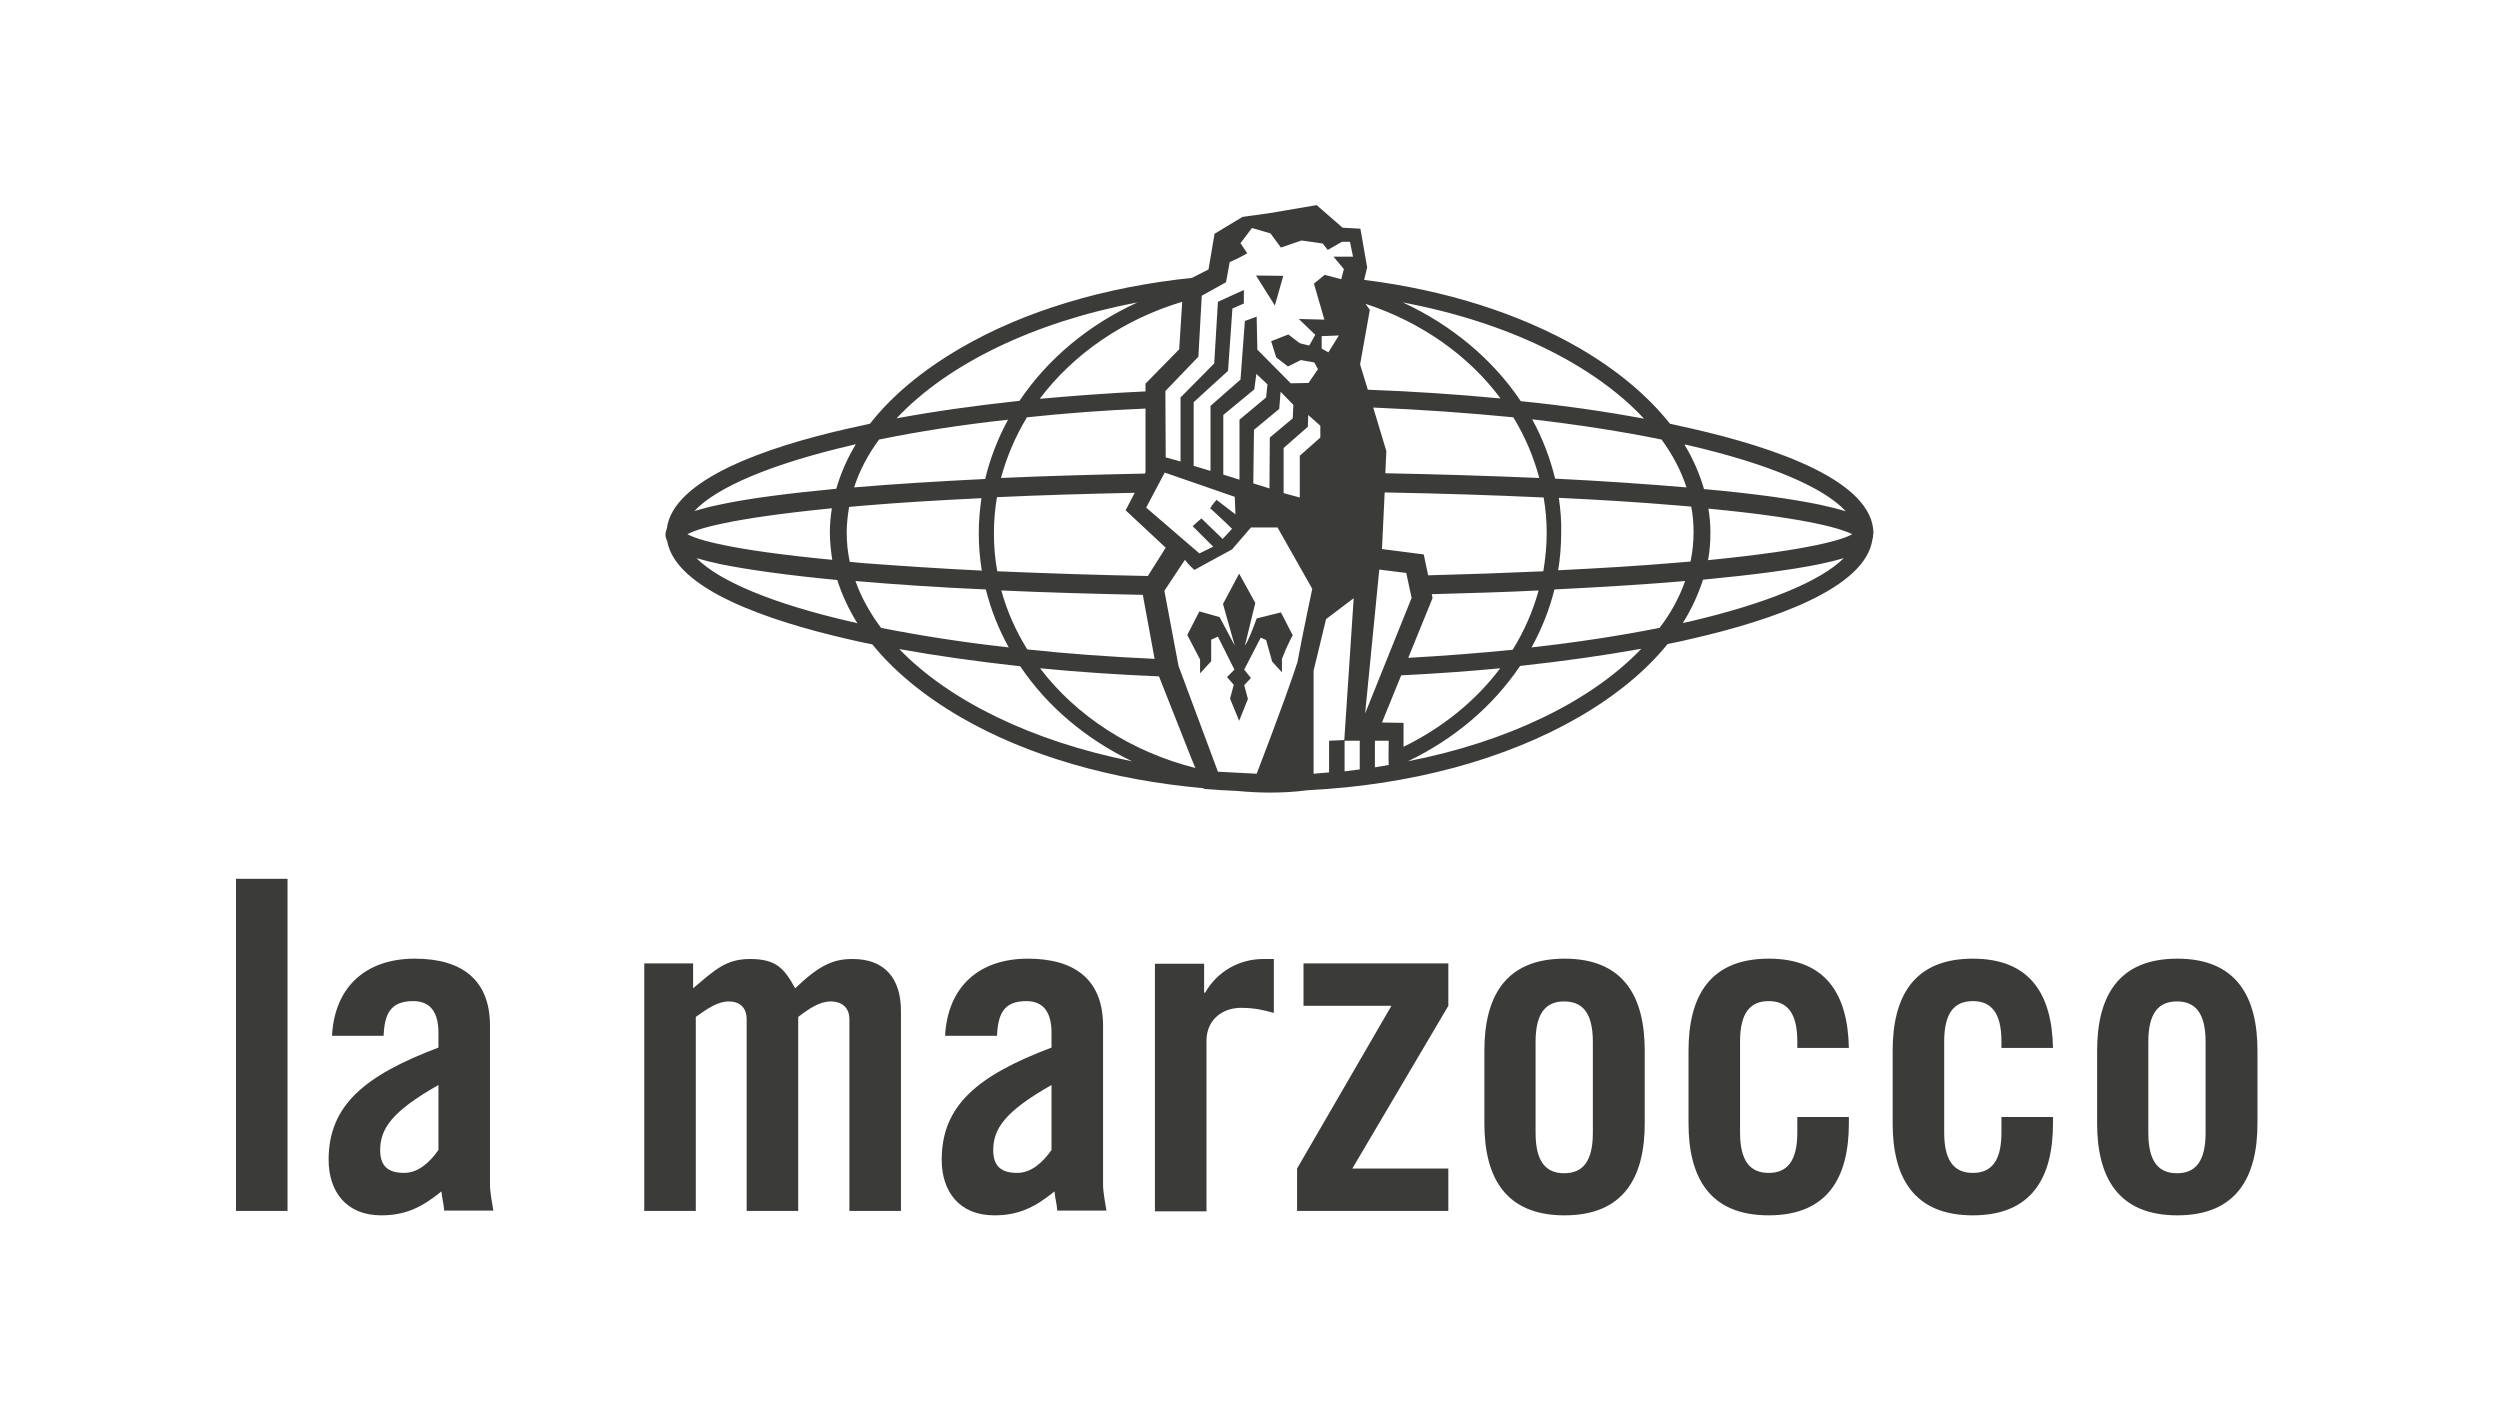 <svg xmlns="http://www.w3.org/2000/svg" width="176" height="100" viewBox="0 0 176 100" fill="none"><path d="M131.891 37.562C131.891 33.862 124.966 31.514 119.156 30.186C118.634 30.068 118.113 29.949 117.567 29.831C116.026 27.886 113.891 26.084 111.212 24.519C106.99 22.076 101.75 20.416 96.034 19.704L96.248 18.827L95.773 16.1L94.516 16.029L92.691 14.44L89.347 15.009L87.473 15.27L85.505 16.456L85.078 18.969L83.916 19.562C77.774 20.203 72.106 21.886 67.6 24.519C64.921 26.084 62.786 27.862 61.245 29.831C60.699 29.949 60.154 30.068 59.632 30.186C54.012 31.467 47.395 33.72 46.945 37.206C46.897 37.348 46.85 37.49 46.85 37.633V37.657C46.85 37.799 46.897 37.941 46.969 38.083C47.561 41.498 54.107 43.704 59.656 44.984C60.225 45.127 60.818 45.245 61.411 45.364C62.929 47.237 65.016 48.968 67.624 50.486C72.32 53.213 78.296 54.921 84.722 55.49L84.746 55.537C85.624 55.608 86.359 55.656 87.07 55.68C87.829 55.751 88.612 55.798 89.394 55.798C90.295 55.798 91.173 55.751 92.05 55.632C99.283 55.276 105.994 53.474 111.188 50.462C113.797 48.945 115.883 47.214 117.401 45.34C117.994 45.221 118.563 45.103 119.132 44.961C124.729 43.68 131.345 41.427 131.82 37.965C131.867 37.846 131.867 37.751 131.867 37.633C131.891 37.585 131.891 37.562 131.891 37.562ZM118.872 31.348C124.516 32.653 128.405 34.313 129.946 35.996C129.425 35.831 128.832 35.688 128.073 35.522C126.128 35.119 123.401 34.74 119.962 34.431C119.654 33.364 119.204 32.321 118.587 31.301C118.706 31.301 118.8 31.325 118.872 31.348ZM109.741 35.048C112.682 35.19 115.433 35.356 117.923 35.57C118.326 35.593 118.706 35.641 119.061 35.664C119.18 36.257 119.227 36.85 119.227 37.467C119.227 38.154 119.156 38.842 119.014 39.53C118.658 39.554 118.302 39.601 117.899 39.625C115.385 39.838 112.635 40.004 109.694 40.147C109.836 39.293 109.907 38.415 109.907 37.514C109.931 36.684 109.86 35.854 109.741 35.048ZM116.974 30.945C117.757 32.012 118.35 33.151 118.729 34.313C115.931 34.076 112.824 33.862 109.48 33.696C109.125 32.226 108.579 30.827 107.868 29.522C111.141 29.902 114.2 30.376 116.974 30.945ZM100.801 41.83C103.41 41.759 105.923 41.688 108.318 41.569C107.915 43.04 107.299 44.439 106.492 45.743C104.121 45.98 101.678 46.17 99.141 46.312L100.848 42.115L100.801 41.83ZM100.54 40.502L100.232 39.032L97.291 38.653L97.481 34.668C101.394 34.74 105.164 34.858 108.674 35.024C108.816 35.854 108.888 36.684 108.888 37.538C108.888 38.439 108.793 39.34 108.65 40.218C106.042 40.336 103.338 40.431 100.54 40.502ZM96.675 28.692C100.089 28.835 103.41 29.072 106.54 29.38C107.346 30.708 107.963 32.131 108.366 33.649C104.951 33.506 101.299 33.388 97.528 33.317L97.599 31.752L96.675 28.692ZM115.741 29.475C113.061 28.977 110.145 28.55 107.062 28.242C105.093 25.301 102.2 22.882 98.761 21.293C106.089 22.669 112.16 25.633 115.741 29.475ZM84.367 25.111L84.604 20.819L86.311 19.87L86.572 18.448C87.212 18.187 87.805 17.831 87.805 17.831L87.331 17.12L88.137 16.052L89.442 16.432L90.177 17.428L91.623 16.93L93.117 17.143L93.473 17.594L94.469 17.025H95.038L95.252 18.068H93.876L94.611 18.946L94.422 19.657L93.26 19.349L92.501 19.965L93.236 22.503L91.434 22.455L92.596 23.57C92.453 23.831 92.169 24.329 92.169 24.329L91.505 24.163L90.698 23.546L89.489 24.021L89.845 25.159L90.675 25.799L91.576 25.349L92.525 25.515L92.785 25.989L92.121 26.961L90.865 26.985L88.517 24.613L88.469 22.289L87.639 22.598L87.331 26.724L85.22 28.574V33.151L84.035 32.795V28.313L86.454 26.107L86.762 21.72L87.568 21.364V20.416L85.742 21.246L85.481 25.586L83.11 27.981V32.487L82.066 32.202L82.043 27.53L84.367 25.111ZM94.256 23.617L93.52 24.803L93.046 24.542V23.665L94.256 23.617ZM87.26 33.767L86.121 33.412V29.214L88.303 27.412L88.446 26.321L89.228 27.056L89.133 27.981L87.26 29.546V33.767ZM86.738 37.23L86.074 37.941L84.58 36.495L83.963 37.04L85.41 38.486L84.438 38.961L80.691 35.736L81.995 33.269L86.928 34.977L86.975 36.21L85.647 35.19C85.647 35.19 85.315 35.546 85.197 35.783C85.79 36.305 86.738 37.23 86.738 37.23ZM80.809 40.55C77.11 40.478 73.553 40.36 70.209 40.218C70.043 39.34 69.972 38.439 69.972 37.538C69.972 36.684 70.043 35.831 70.185 35.001C73.244 34.858 76.517 34.763 79.885 34.692L79.244 35.925L82.066 38.558L80.809 40.55ZM81.284 46.383C78.177 46.241 75.189 46.028 72.32 45.719C71.513 44.415 70.897 43.04 70.493 41.569C73.648 41.712 76.991 41.807 80.454 41.878L81.284 46.383ZM70.47 33.649C70.873 32.155 71.49 30.708 72.296 29.38C74.952 29.096 77.75 28.882 80.643 28.764V33.246L80.596 33.34C77.062 33.412 73.671 33.506 70.47 33.649ZM88.28 30.258L90.058 28.787L90.153 27.578L91.054 28.503L91.007 29.451L89.394 30.803L89.37 34.384L88.232 34.028L88.28 30.258ZM92.074 30.044L92.098 29.214L92.951 29.973V30.803L91.505 32.084V35.024L90.367 34.716V31.538L92.074 30.044ZM83.015 24.59L80.643 27.009V27.554C78.082 27.673 75.592 27.862 73.197 28.076C75.569 24.922 79.102 22.479 83.228 21.246L83.015 24.59ZM80.074 21.293C76.636 22.858 73.743 25.277 71.774 28.218C68.691 28.55 65.798 28.953 63.118 29.451C66.699 25.633 72.77 22.669 80.074 21.293ZM61.885 30.945C64.66 30.376 67.719 29.902 70.968 29.546C70.256 30.85 69.711 32.25 69.355 33.72C66.011 33.886 62.905 34.076 60.13 34.313C60.51 33.127 61.102 32.012 61.885 30.945ZM69.118 40.17C66.154 40.028 63.379 39.838 60.842 39.648C60.486 39.625 60.154 39.577 59.822 39.554C59.68 38.866 59.608 38.202 59.608 37.49C59.608 36.874 59.68 36.281 59.775 35.688C60.13 35.664 60.462 35.617 60.842 35.593C63.355 35.38 66.13 35.214 69.094 35.072C68.976 35.878 68.905 36.708 68.905 37.538C68.905 38.415 68.976 39.293 69.118 40.17ZM59.941 31.348C60.035 31.325 60.154 31.301 60.249 31.277C59.632 32.297 59.182 33.34 58.873 34.408C55.411 34.74 52.66 35.095 50.692 35.522C49.98 35.664 49.388 35.831 48.889 35.973C50.455 34.289 54.344 32.653 59.941 31.348ZM48.392 37.609C48.984 37.277 51.119 36.518 58.565 35.783C58.47 36.352 58.423 36.898 58.423 37.467C58.423 38.131 58.494 38.771 58.589 39.411C51.142 38.7 48.984 37.941 48.392 37.609ZM59.941 43.775C54.462 42.518 50.644 40.929 49.032 39.293C49.506 39.435 50.075 39.577 50.739 39.72C52.731 40.123 55.482 40.502 58.944 40.834C59.276 41.878 59.751 42.897 60.367 43.894C60.225 43.822 60.083 43.799 59.941 43.775ZM62.027 44.202C61.245 43.158 60.628 42.044 60.225 40.905C63 41.143 66.083 41.356 69.403 41.498C69.758 42.921 70.304 44.297 71.015 45.577C67.79 45.221 64.778 44.747 62.027 44.202ZM63.308 45.696C65.94 46.17 68.81 46.573 71.822 46.905C73.719 49.727 76.446 52.028 79.695 53.593C72.675 52.194 66.841 49.348 63.308 45.696ZM73.221 47.047C75.9 47.308 78.722 47.498 81.592 47.617L83.869 53.379L84.153 54.067C79.647 52.929 75.782 50.415 73.221 47.047ZM91.339 46.621C90.438 49.395 88.469 54.47 88.469 54.47L85.742 54.328L82.968 46.882L81.972 41.593L83.418 39.411C83.418 39.411 83.655 39.743 84.082 40.123L86.738 38.676L88.066 37.135H89.94L92.382 41.451C92.382 41.475 91.671 44.795 91.339 46.621ZM95.75 54.162L94.659 54.304V52.099L93.568 52.146V54.375L92.477 54.47V47.214L93.355 43.585L95.299 42.115L94.635 52.146H95.726V54.162H95.75ZM96.437 21.815L96.129 21.388C100.042 22.669 103.386 25.017 105.639 28.052C102.651 27.767 99.52 27.554 96.295 27.436L95.75 25.657L96.437 21.815ZM97.101 40.099L98.999 40.336L99.378 42.091L96.105 50.225L97.101 40.099ZM97.765 53.854L96.793 54.02V52.146H97.765C97.765 52.146 97.742 53.474 97.765 53.854ZM97.291 50.866L98.643 47.545C101.038 47.427 103.362 47.261 105.615 47.047C103.884 49.348 101.536 51.245 98.809 52.573V50.889L97.291 50.866ZM99.117 53.593C102.39 52.028 105.117 49.704 107.014 46.882C110.05 46.55 112.919 46.146 115.551 45.672C112.018 49.372 106.16 52.217 99.117 53.593ZM116.832 44.202C114.081 44.747 111.046 45.221 107.82 45.577C108.532 44.297 109.077 42.921 109.433 41.498C112.753 41.332 115.86 41.143 118.634 40.905C118.231 42.044 117.638 43.158 116.832 44.202ZM118.872 43.775C118.729 43.799 118.611 43.822 118.468 43.87C119.085 42.874 119.559 41.854 119.891 40.811C123.354 40.478 126.104 40.123 128.073 39.72C128.761 39.577 129.33 39.435 129.804 39.293C128.191 40.905 124.373 42.494 118.872 43.775ZM120.247 39.435C120.366 38.795 120.413 38.154 120.413 37.49C120.413 36.921 120.366 36.352 120.271 35.807C127.693 36.518 129.804 37.301 130.397 37.609C129.828 37.941 127.693 38.7 120.247 39.435ZM86.857 48.209L86.382 47.664L86.904 47.142L85.742 44.818L85.268 45.032V46.55L84.485 47.403V46.431L83.584 44.7L84.438 43.04L85.861 43.443L86.928 45.459L86.098 42.518L87.236 40.384L88.374 42.447L87.639 45.459C87.948 45.032 88.469 43.538 88.469 43.538L90.177 43.111L91.007 44.724C91.007 44.724 90.627 45.388 90.248 46.383V47.332L89.56 46.573L89.133 45.056L88.754 44.889L87.592 47.142L88.066 47.735L87.592 48.233L87.853 49.206L87.236 50.747L86.596 49.182L86.857 48.209ZM90.343 19.42L89.75 21.507L88.422 19.396L90.343 19.42ZM16.614 61.869H20.242V85.252H16.614V61.869ZM27.001 72.944C27.072 71.45 27.428 70.478 29.088 70.478C30.297 70.478 30.866 71.26 30.866 72.707V73.75C25.649 75.719 23.135 77.829 23.135 81.647C23.135 83.876 24.369 85.56 26.835 85.56C28.59 85.56 29.728 84.967 31.08 83.876C31.103 84.303 31.246 84.754 31.269 85.228H34.732C34.637 84.635 34.495 83.924 34.495 83.378V72.209C34.495 69.031 32.574 67.49 29.206 67.49C25.815 67.49 23.562 69.41 23.372 72.92H27.001V72.944ZM30.866 80.96C30.25 81.837 29.443 82.572 28.447 82.572C27.357 82.572 26.764 82.121 26.764 80.983C26.764 79.466 27.57 78.256 30.866 76.383V80.96ZM56.194 85.252V71.592C57 70.976 57.711 70.501 58.494 70.501C59.205 70.501 59.798 70.881 59.798 71.758V85.252H63.427V71.165C63.427 68.889 62.288 67.513 60.035 67.513C58.707 67.513 57.735 67.893 55.98 69.576C55.198 68.154 54.628 67.513 52.802 67.513C51.095 67.513 50.312 68.296 48.795 69.576V67.822H45.356V85.252H48.984V71.592C49.838 70.976 50.55 70.501 51.308 70.501C52.02 70.501 52.565 70.881 52.565 71.758V85.252H56.194ZM70.185 72.944C70.256 71.45 70.612 70.478 72.248 70.478C73.458 70.478 74.027 71.26 74.027 72.707V73.75C68.81 75.719 66.296 77.829 66.296 81.647C66.296 83.876 67.529 85.56 69.996 85.56C71.75 85.56 72.889 84.967 74.24 83.876C74.264 84.303 74.406 84.754 74.43 85.228H77.892C77.798 84.635 77.655 83.924 77.655 83.378V72.209C77.655 69.031 75.734 67.49 72.367 67.49C68.976 67.49 66.723 69.41 66.533 72.92H70.185V72.944ZM74.027 80.96C73.41 81.837 72.604 82.572 71.608 82.572C70.517 82.572 69.924 82.121 69.924 80.983C69.924 79.466 70.731 78.256 74.027 76.383V80.96ZM84.936 85.252V73.276C84.936 71.734 86.121 70.952 87.355 70.952C88.422 70.952 89.038 71.142 89.679 71.308V67.513H88.944C87.236 67.513 85.695 68.391 84.841 69.885H84.77V67.845H81.307V85.276H84.936V85.252ZM97.955 70.81L91.315 82.264V85.252H101.963V82.264H95.204L101.963 70.81V67.822H91.766V70.81H97.955ZM104.5 79.086C104.5 82.904 105.994 85.56 110.145 85.56C114.295 85.56 115.789 82.904 115.789 79.086V73.964C115.789 70.146 114.295 67.49 110.145 67.49C105.994 67.49 104.5 70.146 104.5 73.964V79.086ZM112.137 79.75C112.137 81.766 111.425 82.596 110.121 82.596C108.816 82.596 108.105 81.766 108.105 79.75V73.347C108.105 71.331 108.816 70.501 110.121 70.501C111.425 70.501 112.137 71.331 112.137 73.347V79.75ZM130.16 73.774C130.089 70.051 128.595 67.49 124.516 67.49C120.366 67.49 118.872 70.146 118.872 73.964V79.086C118.872 82.904 120.366 85.56 124.516 85.56C128.666 85.56 130.16 82.904 130.16 79.086V78.635H126.531V79.726C126.531 81.742 125.82 82.572 124.516 82.572C123.211 82.572 122.5 81.742 122.5 79.726V73.323C122.5 71.308 123.211 70.478 124.516 70.478C125.82 70.478 126.531 71.308 126.531 73.323V73.774H130.16ZM144.531 73.774C144.46 70.051 142.966 67.49 138.887 67.49C134.737 67.49 133.243 70.146 133.243 73.964V79.086C133.243 82.904 134.737 85.56 138.887 85.56C143.037 85.56 144.531 82.904 144.531 79.086V78.635H140.902V79.726C140.902 81.742 140.191 82.572 138.887 82.572C137.582 82.572 136.871 81.742 136.871 79.726V73.323C136.871 71.308 137.582 70.478 138.887 70.478C140.191 70.478 140.902 71.308 140.902 73.323V73.774H144.531ZM147.637 79.086C147.637 82.904 149.131 85.56 153.282 85.56C157.432 85.56 158.926 82.904 158.926 79.086V73.964C158.926 70.146 157.432 67.49 153.282 67.49C149.131 67.49 147.637 70.146 147.637 73.964V79.086ZM155.274 79.75C155.274 81.766 154.562 82.596 153.258 82.596C151.953 82.596 151.242 81.766 151.242 79.75V73.347C151.242 71.331 151.953 70.501 153.258 70.501C154.562 70.501 155.274 71.331 155.274 73.347V79.75Z" fill="#1D1D1B" fill-opacity="0.867"></path></svg>